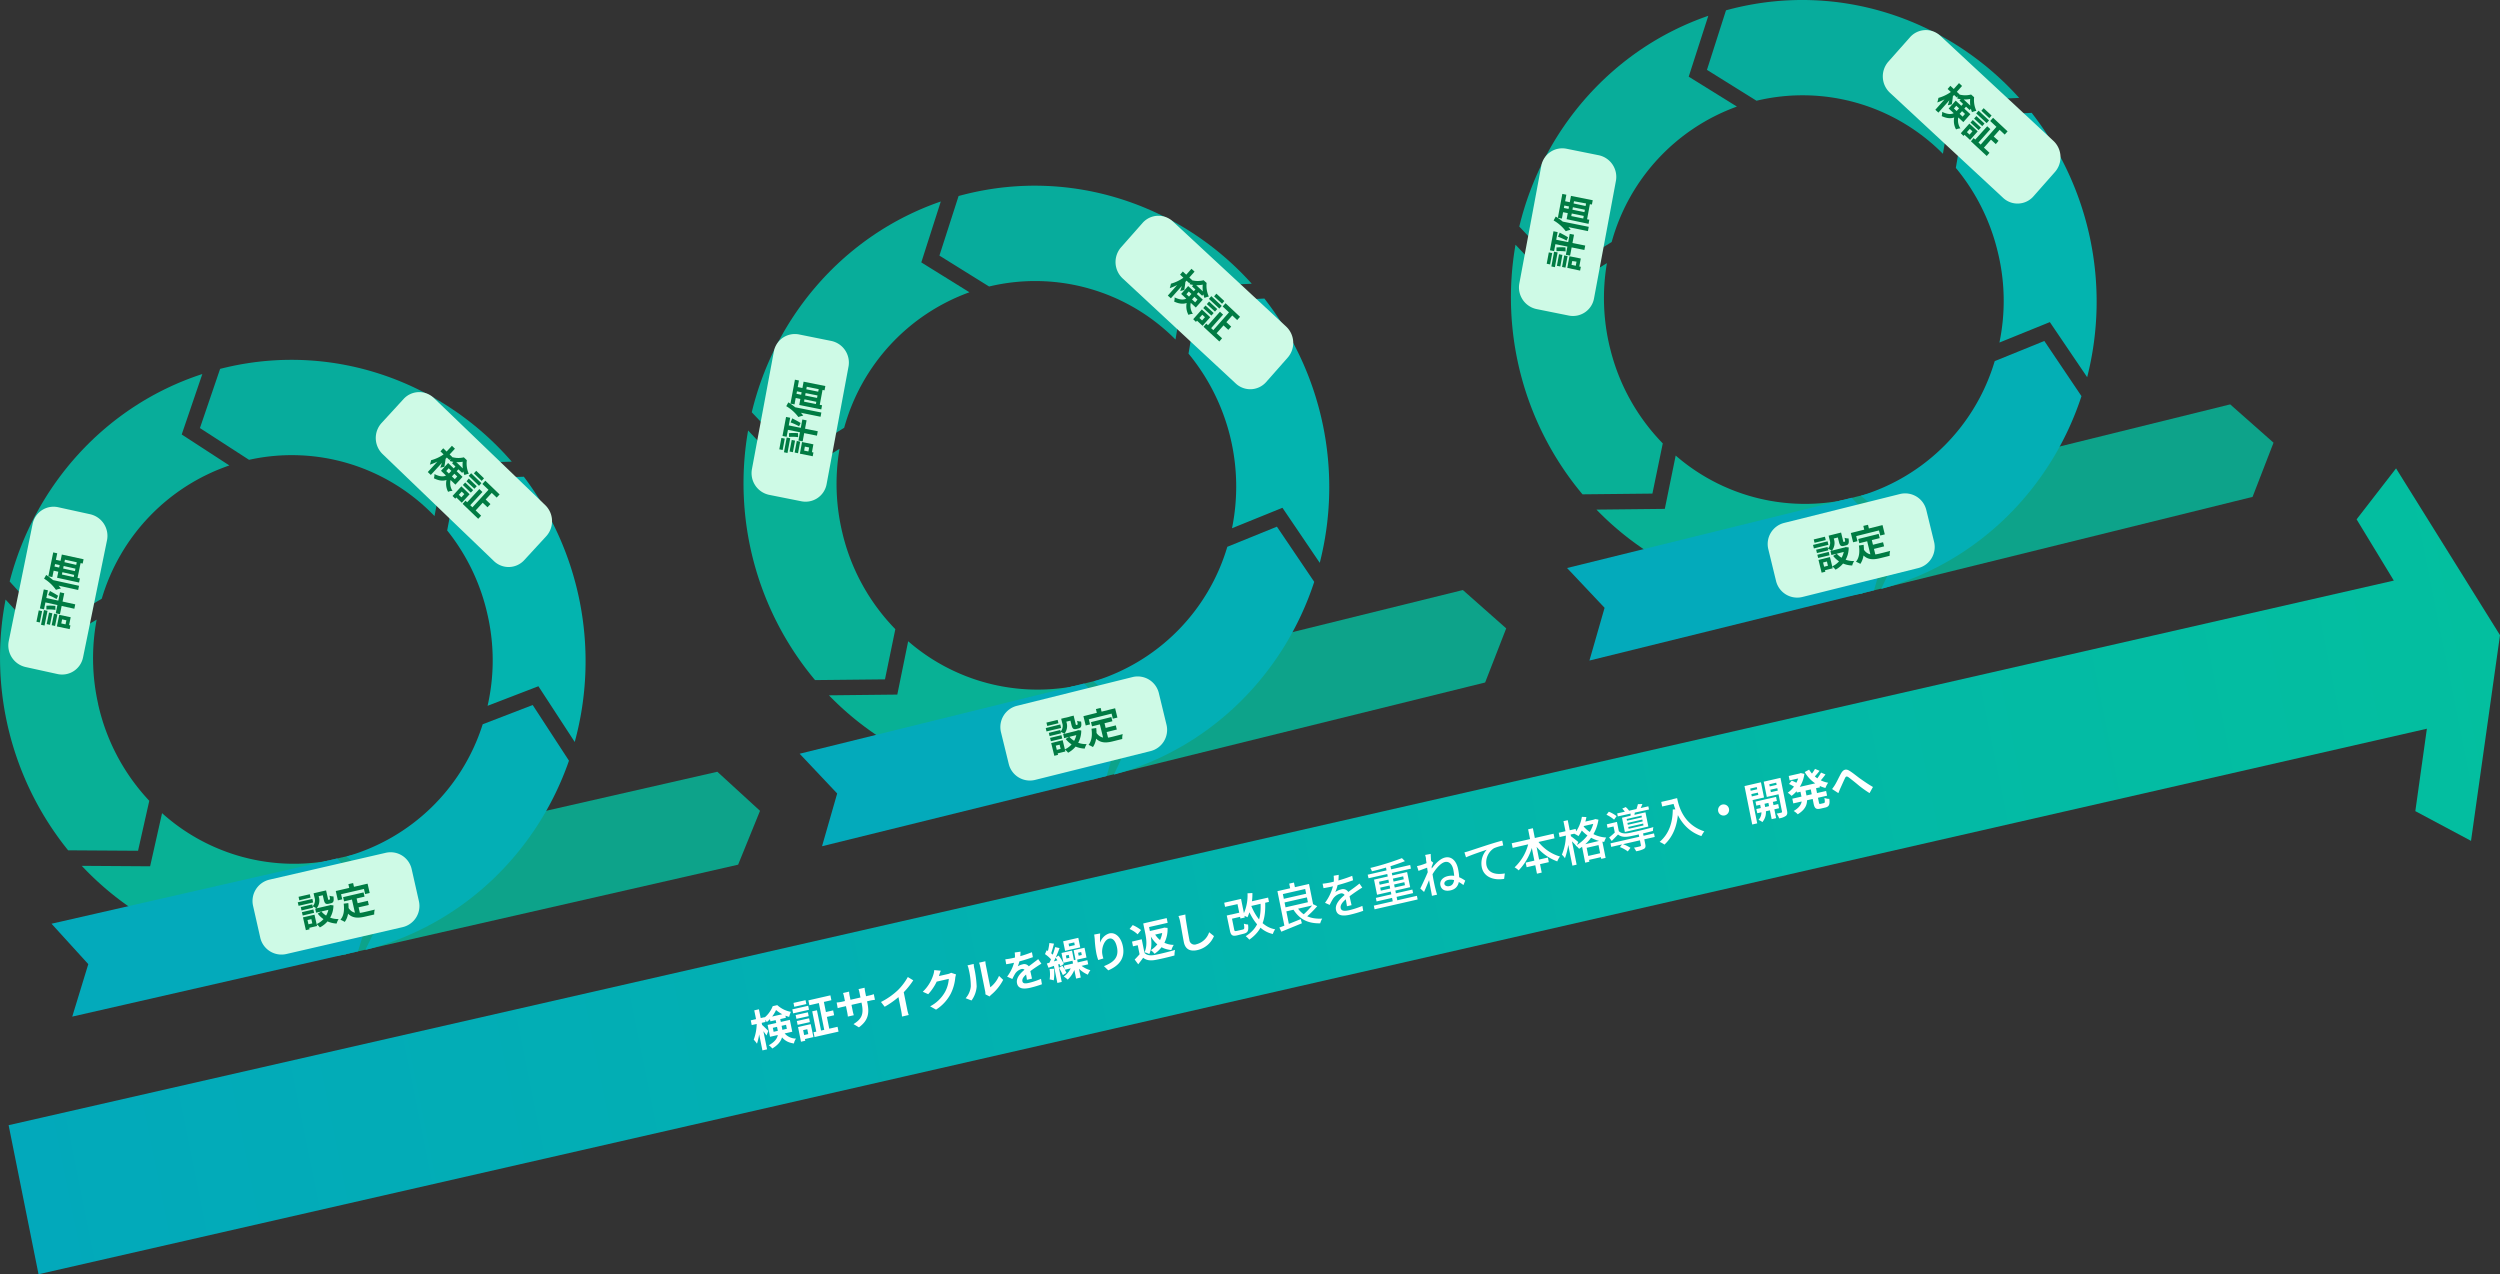 <svg xmlns="http://www.w3.org/2000/svg" xmlns:xlink="http://www.w3.org/1999/xlink" viewBox="0 0 919.43 468.63"><rect x="0" y="0" width="919.43" height="468.63" fill="#333333" stroke="none"/><defs><style>.cls-1{fill:url(#linear-gradient);}.cls-2{fill:#fff;}.cls-3,.cls-7{fill:#04bfa0;}.cls-3{opacity:0.8;}.cls-3,.cls-5,.cls-6,.cls-7,.cls-8{isolation:isolate;}.cls-4{fill:#03afb5;}.cls-5{fill:#04bba5;}.cls-5,.cls-6,.cls-7,.cls-8{opacity:0.9;}.cls-6{fill:#04bea1;}.cls-8{fill:#03b9a8;}.cls-9{fill:#03b4af;}.cls-10{fill:#03aabb;}.cls-11{fill:#cefae6;}.cls-12{fill:#007b43;}</style><linearGradient id="linear-gradient" x1="4.41" y1="45.53" x2="919.87" y2="229.76" gradientTransform="matrix(1, 0, 0, -1, 0, 465.5)" gradientUnits="userSpaceOnUse"><stop offset="0" stop-color="#02a9bb"></stop><stop offset="1" stop-color="#03bf9f"></stop></linearGradient></defs><g id="Layer_2" data-name="Layer 2"><g id="Layer_1-2" data-name="Layer 1"><path class="cls-1" d="M888.29,298.31l20.48,10.94,10.66-75.66L881.2,172.26,866.69,191l13.69,22.52L3.17,413.81l11,54.82L892.54,268Z"></path><path class="cls-2" d="M276.11,375.25l5.08-1.16.36,1.76L276.46,377Zm1.28-3.67,1.72-.39,3,14.73-1.71.39Zm.9,4.44,1.11.12a21.5,21.5,0,0,1-1,7.7,11.41,11.41,0,0,0-1.2-1.48A17.34,17.34,0,0,0,278.29,376Zm1.87.82c.43.33,2.06,1.94,2.41,2.3l-.67,1.68a36.91,36.91,0,0,0-2.31-3Zm2.86-2.77,5.69-1.3.31,1.55-5.69,1.3Zm2.39-2.62a12.47,12.47,0,0,1-3.38,4.43,8.81,8.81,0,0,0-1.19-1.38,10.3,10.3,0,0,0,3.34-4.46l1.69-.38a9.93,9.93,0,0,0,5,2.46,10.32,10.32,0,0,0-.64,1.87A11.94,11.94,0,0,1,285.41,371.45ZM284.22,378l.3,1.47,4.87-1.11-.3-1.47Zm-1.91-1.06,8.18-1.86.88,4.36-8.18,1.86Zm2.85-2.29,1.69-.38.8,4c.47,2.32.25,5-3.62,7.34a5.62,5.62,0,0,0-1.29-1.19c3.56-2,3.59-4,3.22-5.82Zm2.8,4.58a5.57,5.57,0,0,0,4.79,2.73,4.56,4.56,0,0,0-.76,1.8c-2.19-.32-3.87-1.09-5.54-3.84Zm9.34-11.32,8.1-1.85.36,1.79-8.1,1.85Zm1.9,11.72,8.83-2,.36,1.77-8.83,2Zm3.75-7.25,3.46-.79.36,1.79-3.46.79Zm-2-4.52,1.84-.43,2.4,11.93-1.84.42Zm-2.24,4.08,1.74-.39,1.67,8.26-1.75.4Zm-6.09,1.36,4.51-1,.28,1.41-4.51,1Zm-.8-4.46,4.43-1,.29,1.43-4.43,1Zm1.24,6.66,4.51-1,.28,1.41-4.51,1Zm-1.66-4.28,5.83-1.33.3,1.47-5.83,1.33Zm3,6.29,3.76-.85,1,4.76-3.76.86-.29-1.47,2.15-.49-.36-1.81-2.16.49Zm-.9.21,1.57-.36,1.09,5.4-1.58.36Zm25.5-8.89c.78,3.87.32,6.45-3.11,9l-2-1.2c2.81-1.74,3.85-3.4,3.07-7.26l-.84-4.18a8.24,8.24,0,0,0-.38-1.42l2.23-.51a12.48,12.48,0,0,0,.2,1.47Zm-6.73-4.14a10.27,10.27,0,0,0,.19,1.45l1.13,5.6a14.89,14.89,0,0,0,.41,1.63l-2.19.5c0-.31-.11-1-.25-1.67l-1.13-5.61a11.62,11.62,0,0,0-.38-1.39Zm-4.57,4a11.28,11.28,0,0,0,1.72-.23l10.23-2.34a11.93,11.93,0,0,0,1.71-.5l.42,2.08A15.62,15.62,0,0,0,320,368l-10.24,2.34c-.78.18-1.32.33-1.68.43ZM324,368.5a26.16,26.16,0,0,0,6.25-4.38,21.32,21.32,0,0,0,3.62-4.8l2,1.22a29.07,29.07,0,0,1-4.35,5.21,33.75,33.75,0,0,1-6.16,4.51Zm6.13-3.28,2.1-1,1.43,7.07a10.72,10.72,0,0,0,.55,2l-2.48.57a16.64,16.64,0,0,0-.29-2.08Zm21.48-6.85a6.94,6.94,0,0,0-.29,1.23,16.52,16.52,0,0,1-1.67,5.87,15.5,15.5,0,0,1-5.4,5.85l-2.17-1.22a13.42,13.42,0,0,0,5.5-5.33,11.74,11.74,0,0,0,1.36-4.77l-5.26,1.2.36-1.95,4.45-1a4.54,4.54,0,0,0,1.31-.49ZM346,357a16.14,16.14,0,0,0-.63,1.82,18.66,18.66,0,0,1-4,6.82l-2-.9a14.49,14.49,0,0,0,3.85-6.16,7.24,7.24,0,0,0,.37-1.81Zm16.41,8.69a4.71,4.71,0,0,0-.11-1.18c-.16-.83-1.58-7.87-1.84-9.14a8.56,8.56,0,0,0-.38-1.32l2.31-.53a10,10,0,0,0,.17,1.39c.25,1.25,1.45,7.23,1.64,8.19a10.65,10.65,0,0,0,3.21-4.2l1.53,1.47a18,18,0,0,1-4.42,5.49,4.84,4.84,0,0,0-.58.61Zm-7.27,1.43a7.64,7.64,0,0,0,1.9-4.37,26.91,26.91,0,0,0-.78-6.31,5.9,5.9,0,0,0-.45-1.4l2.29-.53c0,.07.05.8.18,1.44a38.07,38.07,0,0,1,.91,6.86,9.82,9.82,0,0,1-1.89,5.14ZM375.31,350a16.25,16.25,0,0,1-.23,2.81,13.71,13.71,0,0,1-.76,2.57,5.52,5.52,0,0,1,1.72-.71,2.09,2.09,0,0,1,2.73,1.71c.17.85.56,2.54.77,3.53l-1.87.43c-.08-.75-.32-2.1-.51-2.94a1.17,1.17,0,0,0-1.54-1A4.16,4.16,0,0,0,373.4,358a19.82,19.82,0,0,0-1.09,2.05l-1.92-.87a14.8,14.8,0,0,0,2.79-6.15,9.66,9.66,0,0,0,0-2.73Zm-5.58,2.8a21.78,21.78,0,0,0,2.78-.46,45.66,45.66,0,0,0,7-2.14l.35,1.82a63.92,63.92,0,0,1-7.15,2.11c-.64.14-1.78.37-2.66.49ZM383,354.42c-.46.25-1.24.76-1.73,1.09a42.62,42.62,0,0,0-3.54,2.59c-1.27,1.06-1.9,1.91-1.72,2.78s1,.92,2.48.58a26.33,26.33,0,0,0,4.36-1.47l.34,2a40.71,40.71,0,0,1-4.37,1.3c-2.44.55-4.38.36-4.79-1.66-.44-2.18,1.53-4,3.21-5.35,1.29-1.08,2.19-1.68,3-2.33.56-.41,1.05-.78,1.58-1.22Zm10-7.36.19,1,2.08-.47-.2-1Zm-2-.88,5.57-1.27.71,3.51-5.57,1.27Zm1,5.24.21,1.09,1.08-.25-.22-1.08Zm-1.61-.94,3.87-.88.72,3.6-3.87.89Zm6.1-.08.22,1.08,1.14-.26-.22-1.08Zm-1.63-.94,4-.91.72,3.61-4,.9Zm-.45,3.76,1.72-.39,1.34,6.68-1.71.39Zm2.61,1.34a9.1,9.1,0,0,0,4,2.25,6.69,6.69,0,0,0-.93,1.65,10.79,10.79,0,0,1-4.18-3.18Zm-5.75.57,8.63-2,.31,1.52-8.63,2Zm2.93,0,1.4.15a10.35,10.35,0,0,1-2.92,5,8.37,8.37,0,0,0-1.45-1.12A8.35,8.35,0,0,0,394.22,355.09Zm-8.28-8.32,1.71.24c-.36,1.34-.78,2.9-1.18,3.91l-1.32-.24A22.57,22.57,0,0,0,385.94,346.77Zm2.12,1.51,1.63.36a46.91,46.91,0,0,1-2.71,6.13l-1.2-.35A31.83,31.83,0,0,0,388.06,348.28Zm-3.75,2.62.65-1.47a11.62,11.62,0,0,1,2.62,2l-.71,1.71A11.69,11.69,0,0,0,384.31,350.9Zm3.86,1.26,1.16-.78a12.78,12.78,0,0,1,1.93,3.1l-1.24.86A13.53,13.53,0,0,0,388.17,352.16ZM385,354.35c1.33-.39,3.29-1,5.2-1.58l.32,1.43c-1.73.63-3.5,1.23-4.92,1.72Zm4.48,1.55,1.25-.73a17.17,17.17,0,0,1,1.46,2.62l-1.3.83A18.69,18.69,0,0,0,389.43,355.9Zm-3.39.46,1.55-.09a15.66,15.66,0,0,1-.1,4.28,9.81,9.81,0,0,0-1.51-.35A12.47,12.47,0,0,0,386,356.36Zm1.37-1.87,1.61-.36,1.41,7-1.61.37Zm17.15-11.2a24.32,24.32,0,0,0,0,3.41,5.15,5.15,0,0,1,3.35-3.42c2.17-.5,4.29,1.27,5,4.72.9,4.44-1.38,7.15-5.36,8.87L406,355.32c3.37-1.33,5.57-3.05,4.81-6.84-.49-2.42-1.57-3.58-2.87-3.29-1.84.42-2.9,3.59-2.55,5.66a10,10,0,0,0,.4,1.64l-1.89.58a17.68,17.68,0,0,1-.71-2.57,38.42,38.42,0,0,1-.58-5.14c-.06-.59-.13-1.23-.2-1.66Zm15.29,2.15,1.17,5.78-1.83.41-.81-4-1.75.4-.35-1.74Zm1,5c.85.91,2.14,1.07,3.81.76,1.84-.34,5.37-1.2,7.44-1.85a10.09,10.09,0,0,0-.21,2.05c-1.86.52-5,1.27-6.9,1.62s-3.36.21-4.62-.78c-.55.77-1.12,1.52-1.81,2.4l-1.31-1.75a27.42,27.42,0,0,0,1.9-2.06Zm-5.48-8.77,1.16-1.45a13.32,13.32,0,0,1,3.06,1.83l-1.25,1.57A11.16,11.16,0,0,0,415.37,341.63Zm5.92-2.26,7.74-1.76.35,1.74-7.74,1.76Zm.88,3.15,5.72-1.31.34,1.68-5.72,1.31Zm-1.77-2.94,1.8-.41.74,3.67c.45,2.27.86,5.58-.32,8a7,7,0,0,0-1.76-.66c1.09-2.22.68-5,.28-7Zm7,1.74.35-.08.33-.13,1.26.11a10.7,10.7,0,0,1-4.79,9.51,6.5,6.5,0,0,0-1.38-1.34,8.82,8.82,0,0,0,4.29-7.78Zm-2.86,1.91a8.08,8.08,0,0,0,7.08,4.23,7.81,7.81,0,0,0-.87,1.9c-3.57-.32-6-2.21-7.78-5.36Zm11.36-6.94c0,.68.13,1.51.22,2.15.27,1.71.86,5.23,1.25,7.18a1.88,1.88,0,0,0,2.58,1.61,6.65,6.65,0,0,0,4.69-4.42l1.77,1.42a8.6,8.6,0,0,1-6.06,5.14c-2.56.58-4.43-.17-5-2.85-.42-2.11-1.11-6.25-1.38-7.6a10.79,10.79,0,0,0-.61-2.07Zm16.13.19,4.3-1,.3,1.52-4.3,1ZM450.23,332l6.19-1.41,1.38,6.84-1.61.37-1.07-5.29-4.58,1Zm.94,4.7,1.62-.37,1.11,5.54c.12.58.26.64,1,.48l2.17-.49c.6-.14.65-.45.38-2.16A4.91,4.91,0,0,0,459,340c.27,2.33-.08,3-1.54,3.38L455,344c-1.72.4-2.31,0-2.66-1.72Zm7.95-4.94,7.25-1.65.32,1.58-7.25,1.66Zm-.32-3.23,1.8-.1a20.86,20.86,0,0,1-1.81,8.91,13.53,13.53,0,0,0-1.67-.73A16.35,16.35,0,0,0,458.8,328.52Zm4.75,2.9,1.72-.19c.37,6.77-1.08,11-5.81,14.34a7.63,7.63,0,0,0-1.32-1.27C462.68,341.42,464,337.56,463.55,331.42Zm-3.46,1.51c1.89,4.65,4.66,8.09,8.88,8.83a6.36,6.36,0,0,0-.86,1.73c-4.5-1-7.32-4.7-9.49-9.94Zm11.3-2.21,9.66-2.2.27,1.34-9.66,2.2Zm2.75-5.76,1.74-.4.5,2.46-1.74.39Zm-3.63,16.15c2-.72,5-1.94,7.86-3.1l.42,1.54c-2.68,1.11-5.53,2.26-7.55,3.09Zm6.43-7.65c1.86,3.12,4.89,4.62,9.34,4.36a6.8,6.8,0,0,0-.74,1.74c-4.76.11-7.84-1.68-10.07-5.38Zm6-.93,1.5.73a34.59,34.59,0,0,1-4.18,4.13l-1.3-.7A28.43,28.43,0,0,0,482.94,332.53Zm-12.26-5,10.74-2.45,1.57,7.82-10.74,2.45-.29-1.48,9.05-2.07-1-4.87L471,329Zm-.88.2,1.71-.39,2.63,13.1-1.67.53Zm22.53-6a19.46,19.46,0,0,1-.24,3.08,16.63,16.63,0,0,1-1,3.28,5.67,5.67,0,0,1,2.14-1,2.26,2.26,0,0,1,2.95,1.8c.18.92.64,2.9.88,4l-1.69.39c-.11-.9-.43-2.6-.63-3.51a1.38,1.38,0,0,0-1.85-1.15,4.81,4.81,0,0,0-2.64,1.91,22.64,22.64,0,0,0-1.23,2.26l-1.72-.77a17.5,17.5,0,0,0,3.12-6.95,10.79,10.79,0,0,0,.06-3ZM486.42,325a25.74,25.74,0,0,0,3.06-.49,52.55,52.55,0,0,0,7.83-2.4l.31,1.63a63.55,63.55,0,0,1-7.93,2.34c-.74.17-2,.41-2.94.56ZM501,326.44c-.46.25-1.17.73-1.66,1.05-1.09.74-2.6,1.77-4.11,3s-2.38,2.37-2.16,3.48,1.41,1.18,3.19.77a31,31,0,0,0,4.78-1.57l.31,1.81a45.47,45.47,0,0,1-4.82,1.41c-2.61.6-4.75.46-5.19-1.74s1.58-4.19,3.47-5.74c1.45-1.24,2.64-2,3.66-2.79.54-.41,1-.75,1.5-1.18Zm4.26,6.63,15.84-3.61.27,1.34-15.84,3.62ZM503,321.69l15.63-3.57.27,1.34L503.31,323Zm3,8.53,13.43-3.07.26,1.31-13.43,3.06Zm3.6-11.77,1.67-.38,2.75,13.7-1.67.38Zm6-2.84,1.09,1.1a91.82,91.82,0,0,1-12.14,3.73,4.82,4.82,0,0,0-.59-1.23A96.34,96.34,0,0,0,515.56,315.61Zm-8,10.83.23,1.11,8.88-2-.23-1.11Zm-.43-2.16.22,1.1,8.88-2-.22-1.09Zm-1.84-.78,12.17-2.78,1.12,5.56-12.18,2.78Zm32.88,2c-1.93-1.47-3.81-2.3-5.65-1.88-.82.19-1.49.78-1.35,1.47s1,1,1.86.79c2-.46,2-3,1.43-6-.41-2.06-1.63-3.19-3.07-2.86-1.83.42-3.89,3.12-5,5.26l-.4-2.1c1.16-1.72,3.21-4.29,5.42-4.8,2.4-.55,4.2,1.26,4.81,4.29.83,4.11.46,7-2.73,7.77-1.81.41-3.42,0-3.8-1.9-.3-1.5.78-2.88,2.71-3.32,2.14-.49,4.14.07,6.43,1.65Zm-12.92-6.55c-.65.24-2.41.88-3.6,1.34l-.56-1.76c.44-.08.81-.18,1.31-.32a25.08,25.08,0,0,0,3.91-1.55l.75.6c-.21.51-.56,1.44-.76,2l-.19,3c-.55,1.38-1.67,4.11-2.42,5.78l-1.39-1.27c.83-1.63,2.46-5.2,3-6.63l-.09-.71Zm-.83-3.1a9.09,9.09,0,0,0-.34-1.42l2.05-.39a67.39,67.39,0,0,0,1,9.44c.31,1.53.56,2.78,1,4.37.08.31.24.83.35,1.18l-1.91.43c0-.31-.13-.87-.18-1.16-.33-1.71-.52-2.74-.89-4.8C525.19,321.89,524.53,316.5,524.39,315.81Zm14.12-2.37c.68-.18,1.29-.35,1.63-.47,1.26-.41,4.32-1.43,7.49-2.45,1.83-.58,3.58-1.09,4.77-1.4l.37,1.78a17.11,17.11,0,0,0-3.37,1,6.17,6.17,0,0,0-2.81,6.2c.65,3.21,3.85,3.6,6.77,3.08l-.25,2c-3.48.61-7.45-.43-8.23-4.31a7.43,7.43,0,0,1,1.83-6.41c-1.75.6-5.74,1.93-7.62,2.81Zm17.39-3.35,15.39-3.51.34,1.69-15.39,3.52Zm5.14,7.12,8.16-1.87.34,1.7-8.16,1.86ZM562,305l1.75-.4L567,320.92l-1.75.4Zm.33,4.28,1.6.15a20.3,20.3,0,0,1-5.41,10.67,8.54,8.54,0,0,0-1.49-1.12A17.66,17.66,0,0,0,562.3,309.24Zm2.8-.58a15.55,15.55,0,0,0,8.59,6.3,7.66,7.66,0,0,0-1,1.8,18.2,18.2,0,0,1-9-7.25Zm16.67-6.26,4.81-1.1.29,1.44-4.81,1.1Zm-.08,8.34L589.2,309l1.3,6.5-1.61.37-1-5.07-4.35,1,1,5.11-1.55.36ZM583.2,315l6.14-1.4.3,1.44-6.15,1.41Zm-1.43-14.59,1.67.08a17.68,17.68,0,0,1-2.92,7,8.42,8.42,0,0,0-1.51-.84A13.53,13.53,0,0,0,581.77,300.4Zm4.37,1,.3-.07.27-.12,1.15.24a15,15,0,0,1-7.12,10.7,5.77,5.77,0,0,0-1.22-1.14c3.36-1.93,6.2-5.42,6.68-9.33ZM582,303.46a11.85,11.85,0,0,0,8.72,4.56,6.72,6.72,0,0,0-.74,1.61,13.27,13.27,0,0,1-9.06-5.19Zm-8.74,2.81,6.22-1.42.31,1.57-6.21,1.42ZM575,302l1.57-.36L579.84,318l-1.56.36Zm.91,4.78,1.07.1a24,24,0,0,1-1.44,8.75,6.88,6.88,0,0,0-1.12-1.3A19.42,19.42,0,0,0,575.89,306.75Zm1.76.72c.5.31,2.36,1.8,2.79,2.17l-.7,1.49a29.91,29.91,0,0,0-2.74-2.77Zm14.63,2.66,16-3.66.26,1.31-16,3.65Zm2.44-11,11.48-2.62.23,1.16L595,300.25Zm7.91,7.53,1.59-.36.86,4.23c.15.8.08,1.26-.49,1.63a10.19,10.19,0,0,1-2.88.88,6.74,6.74,0,0,0-.8-1.32c1-.17,2-.41,2.25-.49s.35-.16.31-.37Zm-6.93,4.89.93-1.19a12.82,12.82,0,0,1,3,1.42l-1,1.32A11.74,11.74,0,0,0,595.7,311.51Zm-4.94-11.89.9-1.16a11.19,11.19,0,0,1,2.86,1.63l-.93,1.29A12,12,0,0,0,590.76,299.62Zm5.81-2.28,1.3-.6a6,6,0,0,1,1.32,1.49l-1.35.66A8.1,8.1,0,0,0,596.57,297.34Zm1.94,5.24.14.69,5.47-1.25-.14-.69Zm.3,1.48.14.69,5.47-1.25-.14-.69Zm-.59-2.93.13.65,5.47-1.25-.13-.65Zm-1.71-.46,8.63-2,1.06,5.24-8.64,2Zm-1.86,1.53.8,4-1.51.34-.54-2.66-2.21.5-.26-1.29Zm5-3.78,1.68-.23c-.13.73-.23,1.38-.34,1.86l-1.35.13A13,13,0,0,0,599.65,298.42Zm2.74-2.74,1.62-.06a16.51,16.51,0,0,1-.89,2l-1.35,0A17.14,17.14,0,0,0,602.39,295.68Zm-7.06,9.91c.83.85,2.13,1,3.71.71,2.08-.41,6.65-1.49,9-2.18a7,7,0,0,0-.16,1.4c-2.16.61-6.42,1.6-8.54,2-1.84.34-3.19.21-4.3-.68-.73.77-1.49,1.54-2.31,2.37L591.8,308a30.62,30.62,0,0,0,2.41-2.15Zm15.61-10.74,5-1.14.34,1.7-5,1.13Zm4.14-1,1.7-.39c.66,3.25,2.42,9.75,10,12.22a9.9,9.9,0,0,0-1.07,1.74C618,304.87,615.77,297.34,615.08,293.9Zm.12,3.78,2-.08c-.17,5.59-1.73,9.88-5.07,13a11.2,11.2,0,0,0-1.78-1C613.7,306.77,615.16,302.76,615.2,297.68Zm18.27-1.81a2,2,0,0,1,2.38,1.54,2.09,2.09,0,0,1-1.57,2.46,2,2,0,0,1-2.4-1.55A2.11,2.11,0,0,1,633.47,295.87Zm12.14-1.08,7.56-1.73.3,1.49-7.56,1.73Zm.3,2.74,8.05-1.84.31,1.54-8,1.84Zm4.24-3.28,1.63-.38,1.41,7-1.64.37Zm-3,.76,1.59-.37.6,3a5.57,5.57,0,0,1-1.21,4.68,5.31,5.31,0,0,0-1.42-.81,4,4,0,0,0,1-3.52Zm-4.22-4,3.93-.9.24,1.23-3.93.89Zm7.24-1.65,3.94-.9.25,1.22-4,.9Zm2.78-2.88,1.84-.42,2.4,12c.19.94.13,1.51-.37,1.95a5.74,5.74,0,0,1-2.52.94,6.62,6.62,0,0,0-.92-1.74c.69-.13,1.47-.31,1.7-.36s.31-.17.27-.4Zm-10.28,2.34,4.94-1.13,1.13,5.59-5,1.13-.27-1.35,3.18-.73-.58-2.88-3.18.72Zm11.23-2.56.27,1.35-3.5.8.59,2.91,3.5-.8.27,1.35-5.27,1.21-1.13-5.62Zm-12.34,2.82,1.84-.42,2.84,14.13-1.84.42Zm18.9.62,8.49-1.94.36,1.77-8.49,1.94Zm-2.63-4.34,4.41-1,.33,1.63-4.41,1Zm1.32,8.36,12.43-2.84.35,1.73-12.43,2.84Zm2.44-9.22.33-.07.31-.14,1.36.3a12.09,12.09,0,0,1-4.71,8.09,7.94,7.94,0,0,0-1.42-1.15,10.37,10.37,0,0,0,4.19-6.7Zm.38,5.79,1.86-.43.54,2.72c.45,2.23.36,4.69-3.23,6.87a6.81,6.81,0,0,0-1.5-1.21c3.11-1.81,3.19-3.65,2.87-5.27Zm3.35-7.25a10.3,10.3,0,0,0,7,4.81,8.55,8.55,0,0,0-1,1.93,12.36,12.36,0,0,1-7.61-5.87Zm-7.4,5.29,1-1.26a15.81,15.81,0,0,1,2.1,1l-1,1.37A15.34,15.34,0,0,0,657.89,288.3Zm9.63-5.55,1.61.67A24.17,24.17,0,0,1,667,286l-1.3-.61A17.06,17.06,0,0,0,667.52,282.75Zm2.22,1.36,1.57.66a27.29,27.29,0,0,1-2.24,2.73l-1.3-.61A18.43,18.43,0,0,0,669.74,284.11Zm-4,5.36,1.94-.44,1.21,6c.12.58.2.65.64.55l1.18-.27c.42-.1.44-.41.21-1.9a4.9,4.9,0,0,0,1.81.34c.25,2.12-.12,2.88-1.49,3.19l-1.72.4c-1.7.38-2.22-.09-2.58-1.86Zm8,.66a14.43,14.43,0,0,0,1.06-1.52c.58-.92,1.45-2.81,2.2-4.16.84-1.51,1.82-1.85,3.18-1s2.84,2.12,4,2.93,2.84,2,4.59,3l-1.25,2.25c-1.32-.81-3-2-4.18-3s-2.67-2.16-3.56-2.83c-.68-.46-1-.32-1.3.35-.46.94-1.24,2.74-1.73,3.79-.26.59-.5,1.23-.7,1.7Z"></path><path class="cls-3" d="M828.43,182.74l-144.1,35.57-8.22-34L820.2,148.72l15.94,14.09Z"></path><path class="cls-4" d="M751.85,125.4l-18.25,7.41a73.64,73.64,0,0,1-49.23,49.52l17,14-9.54,20.28c35.86-9.81,62.65-37.22,73.68-70.92L751.85,125.4Z"></path><path class="cls-5" d="M621.07,28.17l7.2-22.36c-35.46,12.23-61,42.1-69.52,77.52l15.92,16.84L592.73,89A73.8,73.8,0,0,1,638.79,39.2l-17.72-11Z"></path><path class="cls-6" d="M592.06,127.77a76.7,76.7,0,0,1-1.08-31l-17.2,10.62L557.36,90A112.73,112.73,0,0,0,582,181.8l25.71-.27,3.81-18.46a75.78,75.78,0,0,1-19.45-35.29Z"></path><path class="cls-7" d="M677.57,184a72.52,72.52,0,0,1-61.3-16.46l-4,19.61-25.14.27c24.82,25.61,61.24,38.24,97.84,30.81l9.58-20.35L677.56,184Z"></path><path class="cls-8" d="M637.49,3.09c-.91.22-1.82.46-2.72.71l-7,21.89L646,37.05a72.64,72.64,0,0,1,68.55,19.51l3.32-19.38L742.59,36C716.8,7.3,677-6.66,637.49,3.09Z"></path><path class="cls-9" d="M747.19,41.51l-24.62,1.13L719.3,61.75a76.07,76.07,0,0,1,15.4,30.82,75.19,75.19,0,0,1,.63,33.41l18.55-7.52,13.72,20.26A112.73,112.73,0,0,0,747.19,41.5Z"></path><path class="cls-10" d="M694.78,197.7l-5.57,19.4L584.55,242.93l5.57-19.4-13.8-14.63L681,183.07Z"></path><path class="cls-11" d="M558.77,104.24,566.84,61a7.86,7.86,0,0,1,9.31-6.29l11.76,2.37a8.13,8.13,0,0,1,6.38,9.44l-8.06,43.25a7.86,7.86,0,0,1-9.31,6.28l-11.77-2.37A8.14,8.14,0,0,1,558.77,104.24Z"></path><path class="cls-12" d="M573,87.07l.61-1.51c1.09.58,2.31,1.21,3.07,1.72l-.55,1.2A20.34,20.34,0,0,0,573,87.07Zm-.58,5.32,0-1.38a18.21,18.21,0,0,1,3.31,0l.05,1.47A16.29,16.29,0,0,0,572.41,92.39Zm-2.4-.34,1.31-7,1.53.31-1.31,7Zm5.86,1.67L577.31,86l1.57.32L577.44,94ZM571,89.59l.3-1.63L583,90.31l-.31,1.62Zm1.58,8.17.79-4.26,1.24.25L573.85,98ZM568.83,97l.78-4.18,1.25.25-.78,4.18Zm5.65,1.18.79-4.25,1.25.25-.79,4.25ZM570.55,98l1-5.42,1.3.26-1,5.42Zm6-.28.65-3.48,4.17.84-.65,3.48-1.3-.26.38-2.07L578.22,96,577.83,98Zm-.15.8.26-1.39,4.72,1-.26,1.39Zm-3.46-18.42,1.64-8.79,1.48.3-1.64,8.79Zm3.22.51,1.6-8.57,8,1.6-.3,1.59L578.87,74l-1,5.47,6.63,1.34-.28,1.51Zm-2.59-2.83.29-1.55,4.06.82-.29,1.54Zm.44-2.46.3-1.57,4.06.82-.29,1.57Zm8.13,5.78,1.39-7.47,1.41.28-1.39,7.47Zm-4.49-2.66.26-1.39,5.9,1.19-.26,1.39Zm.43-2.3.26-1.39L584.21,76,584,77.37Zm-6.68,4.9.75-1.39a20.12,20.12,0,0,1,5.5,4.87,10.3,10.3,0,0,0-1.8.52A14.72,14.72,0,0,0,571.38,81.08ZM575,83.15l-1.25-1.85h0l10.55,2.12L584,85Z"></path><path class="cls-11" d="M713.59,13.16,755.18,51.8a8.23,8.23,0,0,1,.59,11.43l-7.94,9a7.77,7.77,0,0,1-11.17.51l-41.6-38.63a8.22,8.22,0,0,1-.58-11.43l7.94-8.95A7.78,7.78,0,0,1,713.59,13.16Z"></path><path class="cls-12" d="M717.28,31.56l3.35,3.11-1,1.17-3.35-3.11Zm3.18-1,1.13,1.05-8.7,9.81-1.13-1.05Zm-2.62,3,.47.88a17.88,17.88,0,0,1-5.84,3.24A9.43,9.43,0,0,0,712.9,36,14.53,14.53,0,0,0,717.84,33.55Zm.37,1.79c0,.48-.31,2.51-.38,3l-1.5.38c.31-.82.77-2.53.94-3.26Zm3.35.65,3.75,3.49-.91,1L720.64,37Zm3,.39a10.06,10.06,0,0,1-4.76-.17,8.11,8.11,0,0,0,.36-1.59,8.31,8.31,0,0,0,4.75.13l1.12,1a9.4,9.4,0,0,0,.82,5,8.12,8.12,0,0,0-1.61.5A10.94,10.94,0,0,1,724.57,36.38Zm-5.1,2.51-.87,1,3.21,3,.87-1ZM719.25,37l5.39,5-2.58,2.91-5.39-5Zm3,.89,1.11,1L721,41.54c-1.37,1.54-3.37,2.8-6.9,1.16a5.09,5.09,0,0,0,.18-1.56c3.19,1.54,4.54.57,5.64-.66Zm-1.76,4.42a5.21,5.21,0,0,0,.51,4.92,3.61,3.61,0,0,0-1.62.38,6.49,6.49,0,0,1-.13-6Zm12.51,1,5.34,5-1.06,1.19-5.34-5Zm-7.15,7.47,5.82,5.41-1,1.18-5.82-5.41Zm6.89-1L735,51.78,734,53l-2.29-2.12Zm2.11-3.83L736.07,47l-7,7.94-1.21-1.12Zm-4,.48,1.15,1.07-4.88,5.5L726,51.81Zm-4-3.75,3,2.76-.83.94-3-2.76Zm2.68-2.9,2.92,2.72-.84.95-2.92-2.72Zm-4,4.36,3,2.77-.84.94-3-2.77Zm2.13-3.43,3.85,3.57-.87,1-3.85-3.57ZM724.87,46l2.48,2.31-2.81,3.17-2.48-2.3.87-1,1.42,1.32,1.06-1.21L724,47Zm-.59-.55,1,1L722.13,50l-1-1Z"></path><path class="cls-11" d="M656.18,192.31l42.6-10.63a8,8,0,0,1,9.65,5.85l2.86,11.69a8,8,0,0,1-5.84,9.71l-42.61,10.63a8,8,0,0,1-9.65-5.85L650.34,202A8,8,0,0,1,656.18,192.31Z"></path><path class="cls-12" d="M672.52,197l1.54-.38.41,1.66a4.57,4.57,0,0,1-.77,4.27,6.5,6.5,0,0,0-1.46-.75,3.13,3.13,0,0,0,.67-3.17Zm3.05-.76,1.53-.38.74,3.05c.1.38.12.42.27.38l.35-.08c.16,0,.18-.23-.09-1.43a4.09,4.09,0,0,0,1.47.24c.28,1.74,0,2.31-.88,2.54l-.8.2c-1.08.27-1.51-.07-1.84-1.44Zm-.07,7.39a8.06,8.06,0,0,0,6.4,2.69,6.24,6.24,0,0,0-.72,1.66,9.23,9.23,0,0,1-7-3.53Zm2.68-2.23.3-.07.27-.13,1.15.12a9.11,9.11,0,0,1-4.84,8.19,6.36,6.36,0,0,0-1.22-1.21,7.55,7.55,0,0,0,4.4-6.65Zm-5,1.24,5.62-1.4.36,1.48-5.62,1.4Zm-.06-5.79,3.25-.81.35,1.43-3.25.81Zm-5.2,5.32,4.19-1,.3,1.23-4.19,1Zm-.88-3.78,4.12-1,.3,1.24-4.12,1Zm1.33,5.63,4.19-1.05.3,1.24-4.19,1Zm-1.59-3.61,5.35-1.33.31,1.29-5.34,1.33Zm2.8,5.32,3.43-.86,1,4.14-3.43.86-.31-1.3,2-.5-.38-1.56-2,.51Zm-.79.19,1.37-.34,1.15,4.69-1.37.34Zm14.63-7.7,7.5-1.87.38,1.56-7.5,1.87Zm4.54,2.34,4.58-1.14.38,1.52-4.58,1.15Zm-1.43-2.16,1.71-.42,1.61,6.58-1.76.22Zm-2.89,2.23,1.75-.25c.32,2.85,0,5.23-1.21,7a10,10,0,0,0-1.61-.78C683.78,205.12,684,203.06,683.66,200.66Zm1.73,1.37c1.48,2.3,3.47,2.2,5.88,1.6.72-.18,3-.74,3.89-1a5.66,5.66,0,0,0-.17,1.81l-3.41.85c-3.13.78-5.41.67-7.41-2.47Zm-.09-8.59L687,193l.6,2.49-1.73.43Zm-4.6,2.61,11.66-2.91.84,3.42-1.68.42-.46-1.87-8.38,2.09.46,1.87-1.6.4Z"></path><path class="cls-3" d="M546.19,251,402.1,286.6l-8.23-34L538,217l15.94,14.1Z"></path><path class="cls-4" d="M469.62,193.69l-18.25,7.41a73.58,73.58,0,0,1-49.23,49.52l17.05,14-9.54,20.28c35.86-9.81,62.65-37.22,73.69-70.91L469.62,193.7Z"></path><path class="cls-5" d="M338.84,96.46,346,74.1c-35.45,12.23-61,42.1-69.52,77.52l15.93,16.84,18.06-11.14a73.8,73.8,0,0,1,46.06-49.83l-17.72-11Z"></path><path class="cls-6" d="M309.83,196.07a76.75,76.75,0,0,1-1.08-31l-17.2,10.62-16.42-17.37a112.73,112.73,0,0,0,24.63,91.8l25.71-.27,3.81-18.46a75.78,75.78,0,0,1-19.45-35.29Z"></path><path class="cls-7" d="M395.34,252.3A72.55,72.55,0,0,1,334,235.83L330,255.45l-25.14.27c24.82,25.6,61.24,38.24,97.84,30.8l9.58-20.35L395.33,252.3Z"></path><path class="cls-8" d="M355.26,71.38c-.91.23-1.83.46-2.72.71L345.49,94l18.27,11.37a72.63,72.63,0,0,1,68.55,19.5l3.32-19.38,24.73-1.14C434.57,75.6,394.76,61.63,355.26,71.38Z"></path><path class="cls-9" d="M465,109.8l-24.63,1.14-3.27,19.11a76.9,76.9,0,0,1,16,64.22l18.55-7.52L485.37,207A112.69,112.69,0,0,0,465,109.8Z"></path><path class="cls-10" d="M412.55,266,407,285.39,302.32,311.22l5.57-19.4-13.8-14.62,104.66-25.83Z"></path><path class="cls-11" d="M276.54,172.54l8.06-43.25a7.86,7.86,0,0,1,9.31-6.28l11.77,2.37a8.14,8.14,0,0,1,6.38,9.44L304,178.06a7.86,7.86,0,0,1-9.31,6.29L282.92,182A8.14,8.14,0,0,1,276.54,172.54Z"></path><path class="cls-12" d="M290.76,155.36l.61-1.5c1.09.57,2.31,1.2,3.07,1.71l-.55,1.21A20.81,20.81,0,0,0,290.76,155.36Zm-.58,5.33,0-1.38a18.15,18.15,0,0,1,3.3,0l.05,1.47A15.52,15.52,0,0,0,290.18,160.69Zm-2.4-.35,1.31-7,1.52.3-1.31,7Zm5.86,1.67,1.44-7.73,1.56.31-1.44,7.73Zm-4.85-4.13.31-1.62,11.65,2.34-.3,1.63Zm1.59,8.17.79-4.25,1.23.25-.79,4.25Zm-3.78-.8.78-4.19,1.24.25-.78,4.19Zm5.64,1.18.8-4.26,1.25.26-.8,4.25Zm-3.92-.1,1-5.42,1.3.27-1,5.42Zm6-.28.65-3.48,4.17.84-.64,3.48-1.31-.26.39-2.06-1.57-.32-.38,2.07Zm-.15.8.26-1.39,4.73.95-.26,1.39Zm-3.46-18.41,1.64-8.8,1.48.3-1.63,8.8Zm3.23.5,1.6-8.57,8,1.61-.29,1.58-6.55-1.32-1,5.48,6.63,1.33-.28,1.52Zm-2.59-2.83.28-1.54,4.07.82-.29,1.54Zm.44-2.45.29-1.57,4.07.82-.3,1.57Zm8.12,5.77,1.4-7.47,1.41.29-1.39,7.47Zm-4.49-2.66.26-1.39,5.91,1.19L301.3,148Zm.43-2.29.26-1.39,5.89,1.18-.26,1.39Zm-6.68,4.89.76-1.39a20.45,20.45,0,0,1,5.5,4.88,9.59,9.59,0,0,0-1.81.52A14.75,14.75,0,0,0,289.14,149.37Zm3.59,2.08-1.25-1.85h0l10.56,2.12-.29,1.55Z"></path><path class="cls-11" d="M431.36,81.46,473,120.09a8.22,8.22,0,0,1,.58,11.43l-7.94,9a7.79,7.79,0,0,1-11.17.51l-41.59-38.64a8.23,8.23,0,0,1-.59-11.43l7.94-9A7.78,7.78,0,0,1,431.36,81.46Z"></path><path class="cls-12" d="M435,99.85,438.4,103l-1,1.17L434,101Zm3.19-1,1.13,1.05-8.7,9.81-1.13-1Zm-2.62,3,.47.88a17.7,17.7,0,0,1-5.84,3.24,11.64,11.64,0,0,0,.43-1.64A14.35,14.35,0,0,0,435.61,101.84Zm.37,1.8c0,.48-.31,2.51-.39,3l-1.5.38a29.17,29.17,0,0,0,.94-3.26Zm3.35.64,3.75,3.49-.92,1-3.75-3.49Zm3,.4a10.33,10.33,0,0,1-4.76-.17,6.89,6.89,0,0,0,.36-1.59,8.43,8.43,0,0,0,4.76.13l1.11,1a9.4,9.4,0,0,0,.82,5,9.13,9.13,0,0,0-1.61.51A11.28,11.28,0,0,1,442.33,104.68Zm-5.09,2.51-.87,1,3.21,3,.87-1Zm-.23-2,5.39,5-2.57,2.9-5.39-5Zm3,.9,1.11,1-2.36,2.66c-1.37,1.55-3.37,2.8-6.9,1.16a5,5,0,0,0,.17-1.55c3.2,1.54,4.55.56,5.64-.67Zm-1.77,4.42a5.21,5.21,0,0,0,.52,4.92,3.67,3.67,0,0,0-1.63.37,6.52,6.52,0,0,1-.12-6Zm12.52,1,5.33,5-1.05,1.19-5.34-5ZM443.62,119l5.82,5.41-1,1.18-5.82-5.41Zm6.9-1,2.28,2.12-1.06,1.19-2.28-2.12Zm2.1-3.84,1.22,1.13-7,7.94-1.22-1.13Zm-3.95.48,1.15,1.07-4.88,5.51-1.15-1.07Zm-4-3.74,3,2.76-.83.94-3-2.76Zm2.68-2.9,2.92,2.71-.84,1-2.92-2.71Zm-4,4.36,3,2.76-.83.94-3-2.76Zm2.13-3.44,3.84,3.58-.87,1-3.84-3.57Zm-2.87,5.44,2.48,2.3-2.82,3.17-2.48-2.3.87-1,1.42,1.32,1.07-1.2-1.42-1.32Zm-.6-.56,1,1-3.18,3.59-1-1Z"></path><path class="cls-11" d="M373.93,259.6,416.54,249a8,8,0,0,1,9.64,5.86L429,266.51a8.05,8.05,0,0,1-5.84,9.72l-42.61,10.63A8,8,0,0,1,371,281l-2.86-11.68A8.05,8.05,0,0,1,373.93,259.6Z"></path><path class="cls-12" d="M390.27,264.33l1.54-.39.41,1.66a4.56,4.56,0,0,1-.77,4.27,6.47,6.47,0,0,0-1.46-.74,3.15,3.15,0,0,0,.67-3.18Zm3.05-.76,1.53-.39.74,3.06c.1.38.12.42.27.38l.35-.09c.17,0,.18-.23-.09-1.42a4.36,4.36,0,0,0,1.47.24c.28,1.74,0,2.31-.87,2.53l-.8.2c-1.09.27-1.52-.07-1.85-1.43Zm-.07,7.39a8.08,8.08,0,0,0,6.4,2.68,6.3,6.3,0,0,0-.72,1.67,9.28,9.28,0,0,1-7-3.53Zm2.68-2.23.3-.08.27-.12,1.15.11a9.13,9.13,0,0,1-4.84,8.2,6.71,6.71,0,0,0-1.22-1.22A7.55,7.55,0,0,0,396,269ZM391,270l5.61-1.4.36,1.47-5.62,1.4Zm-.07-5.8,3.25-.81.35,1.43-3.25.81Zm-5.2,5.32,4.19-1.05.3,1.23L386,270.72Zm-.88-3.77,4.12-1,.3,1.24-4.12,1Zm1.33,5.62,4.19-1,.3,1.24-4.18,1Zm-1.58-3.61,5.34-1.33.31,1.3L384.87,269Zm2.79,5.32,3.43-.86,1,4.15-3.43.85-.31-1.29,2-.51-.38-1.55-2,.51Zm-.79.2,1.37-.34,1.15,4.68-1.37.34Zm14.63-7.7,7.5-1.87.38,1.55-7.5,1.87Zm4.54,2.34,4.59-1.15.37,1.53-4.58,1.14Zm-1.43-2.16,1.71-.43,1.61,6.58-1.76.22ZM401.41,268l1.75-.25c.32,2.86,0,5.23-1.21,7a10,10,0,0,0-1.61-.79C401.53,272.42,401.75,270.35,401.41,268Zm1.73,1.38c1.48,2.29,3.47,2.2,5.88,1.6.72-.18,3-.75,3.89-1a5.6,5.6,0,0,0-.17,1.8l-3.41.85c-3.13.79-5.41.67-7.41-2.47Zm-.09-8.6,1.74-.43.61,2.49-1.74.44Zm-4.6,2.61,11.66-2.91.84,3.42-1.68.42-.46-1.87-8.38,2.09.46,1.87-1.6.4Z"></path><path class="cls-3" d="M271.46,318,126.76,351l-7.63-34.17,144.69-33,15.69,14.37Z"></path><path class="cls-4" d="M195.89,259.29l-18.37,7.08A73.59,73.59,0,0,1,127.43,315l16.8,14.27-9.89,20.11c36-9.18,63.29-36.13,74.91-69.62l-13.36-20.5Z"></path><path class="cls-5" d="M66.83,159.79l7.58-22.23c-35.66,11.61-61.73,41-70.86,76.3L19.18,231l18.25-10.82a73.86,73.86,0,0,1,46.92-49L66.83,159.79Z"></path><path class="cls-6" d="M36.09,258.87a76.69,76.69,0,0,1-.54-31L18.17,238.15,2.05,220.5a112.78,112.78,0,0,0,23,92.22l25.72.17,4.13-18.38a75.93,75.93,0,0,1-18.83-35.63Z"></path><path class="cls-7" d="M120.6,316.59a72.53,72.53,0,0,1-61-17.54L55.21,318.6l-25.14-.17c24.37,26,60.56,39.3,97.29,32.51l9.93-20.19L120.6,316.59Z"></path><path class="cls-8" d="M83.69,135c-.92.21-1.83.43-2.74.66l-7.42,21.77,18.06,11.68A72.67,72.67,0,0,1,159.8,189.8l3.65-19.31,24.75-.71C162.92,140.6,123.35,125.94,83.69,135Z"></path><path class="cls-9" d="M192.7,175.33l-24.64.7-3.6,19.06a75.9,75.9,0,0,1,14.86,31.07,75.08,75.08,0,0,1,0,33.42l18.69-7.2,13.36,20.5a112.69,112.69,0,0,0-18.71-97.55Z"></path><path class="cls-10" d="M137.57,330.58l-5.91,19.3-105.09,24,5.9-19.3L18.94,339.72l105.09-24Z"></path><path class="cls-11" d="M3.22,235.77,12,192.67a7.86,7.86,0,0,1,9.42-6.12l11.72,2.57a8.15,8.15,0,0,1,6.22,9.55l-8.82,43.1a7.86,7.86,0,0,1-9.42,6.12L9.43,245.32A8.13,8.13,0,0,1,3.22,235.77Z"></path><path class="cls-12" d="M17.73,218.84l.64-1.49c1.08.6,2.29,1.25,3,1.77l-.58,1.19A21.12,21.12,0,0,0,17.73,218.84Zm-.67,5.32,0-1.38a18,18,0,0,1,3.31.06l0,1.47A16,16,0,0,0,17.06,224.16Zm-2.39-.39,1.43-7,1.52.33-1.44,7Zm5.82,1.77,1.58-7.71,1.56.35-1.58,7.7Zm-4.77-4.21.34-1.62,11.61,2.55-.33,1.62Zm1.44,8.19.87-4.23,1.23.27-.87,4.23Zm-3.76-.87.85-4.17,1.24.28-.85,4.17ZM19,229.93l.87-4.24,1.25.28-.87,4.23Zm-3.92-.16,1.1-5.4,1.3.28-1.1,5.41Zm6-.18.71-3.46L26,227l-.71,3.47-1.3-.29.42-2.05-1.56-.35-.42,2.06Zm-.16.8L21.2,229l4.7,1-.28,1.38Zm-3.14-18.47,1.79-8.76,1.48.32-1.8,8.76Zm3.21.56,1.75-8.54,8,1.74-.33,1.58-6.52-1.43-1.12,5.46,6.61,1.45-.31,1.5Zm-2.54-2.88.32-1.53,4,.89-.31,1.53Zm.49-2.44.32-1.57,4,.89L23,208.05Zm8,5.91,1.52-7.44,1.41.31-1.52,7.44Zm-4.44-2.73L22.8,209l5.88,1.29-.28,1.39Zm.47-2.29.28-1.39L29.14,208l-.29,1.39Zm-6.77,4.77.78-1.37a20.52,20.52,0,0,1,5.42,5,9.5,9.5,0,0,0-1.82.49A14.79,14.79,0,0,0,16.22,212.82ZM19.77,215l-1.22-1.87h0l10.51,2.31-.31,1.54Z"></path><path class="cls-11" d="M159.6,146.41l40.91,39.35a8.22,8.22,0,0,1,.39,11.44L192.8,206a7.78,7.78,0,0,1-11.18.32L140.71,167a8.21,8.21,0,0,1-.38-11.43l8.09-8.82A7.78,7.78,0,0,1,159.6,146.41Z"></path><path class="cls-12" d="M163,164.86l3.29,3.17-1,1.15-3.3-3.17Zm3.2-.91,1.11,1.07-8.87,9.65-1.11-1.07Zm-2.68,2.91.46.89a17.86,17.86,0,0,1-5.89,3.14,10.49,10.49,0,0,0,.45-1.64A14.22,14.22,0,0,0,163.49,166.86Zm.35,1.8c0,.48-.36,2.5-.44,3l-1.51.35a32,32,0,0,0,1-3.24Zm3.33.71,3.69,3.55-.93,1-3.7-3.55Zm3,.44a10.27,10.27,0,0,1-4.76-.25,6.84,6.84,0,0,0,.39-1.59,8.39,8.39,0,0,0,4.76.22l1.09,1.05a9.47,9.47,0,0,0,.73,5,8.25,8.25,0,0,0-1.61.47A11.1,11.1,0,0,1,170.17,169.81ZM165,172.23l-.88,1,3.15,3,.89-1Zm-.19-1.95,5.3,5.1-2.62,2.86-5.3-5.1Zm3,.95,1.09,1.05-2.41,2.62c-1.39,1.53-3.41,2.75-6.91,1a5.32,5.32,0,0,0,.2-1.55c3.17,1.6,4.53.65,5.65-.57ZM166,175.62a5.22,5.22,0,0,0,.43,4.93,3.64,3.64,0,0,0-1.63.34,6.47,6.47,0,0,1,0-6Zm12.49,1.17,5.25,5.05L182.67,183l-5.26-5Zm-7.28,7.35,5.73,5.51-1.07,1.16-5.73-5.51Zm6.91-.91,2.25,2.16-1.08,1.17L177,184.4Zm2.17-3.8,1.2,1.15-7.18,7.82-1.19-1.15Zm-4,.42,1.14,1.09-5,5.42-1.13-1.09ZM172.41,176l2.92,2.81-.85.93L171.56,177Zm2.73-2.85,2.87,2.76-.86.94-2.87-2.77Zm-4.06,4.29,2.93,2.81-.85.93-2.93-2.81Zm2.19-3.4,3.78,3.64-.88,1L172.38,175Zm-3,5.39,2.44,2.34-2.87,3.13-2.44-2.35.88-1,1.4,1.35,1.09-1.18-1.4-1.35Zm-.59-.57,1,1-3.25,3.54-1-1Z"></path><path class="cls-11" d="M99.07,323.52l42.79-9.88a7.94,7.94,0,0,1,9.54,6l2.65,11.73a8,8,0,0,1-6,9.61l-42.78,9.89a8,8,0,0,1-9.55-6l-2.65-11.73A8.06,8.06,0,0,1,99.07,323.52Z"></path><path class="cls-12" d="M115.32,328.53l1.55-.36.38,1.67a4.55,4.55,0,0,1-.84,4.26,6.53,6.53,0,0,0-1.45-.78,3.15,3.15,0,0,0,.73-3.16Zm3.07-.71,1.53-.35.7,3.06c.08.38.11.42.26.39l.35-.08c.16,0,.18-.23-.06-1.43a4,4,0,0,0,1.46.27c.25,1.74,0,2.31-.92,2.51l-.8.19c-1.09.25-1.52-.1-1.83-1.47Zm-.2,7.39a8,8,0,0,0,6.35,2.79,6.45,6.45,0,0,0-.74,1.66,9.25,9.25,0,0,1-6.94-3.65Zm2.72-2.18.3-.07.27-.12,1.15.14a9.11,9.11,0,0,1-5,8.1,6.3,6.3,0,0,0-1.19-1.23,7.57,7.57,0,0,0,4.51-6.58Zm-5,1.15,5.64-1.3.33,1.48-5.63,1.3Zm0-5.79,3.27-.76.32,1.44-3.27.75Zm-5.29,5.22,4.2-1,.28,1.23-4.21,1Zm-.82-3.79,4.14-.95.28,1.24-4.14,1Zm1.24,5.65,4.2-1,.28,1.24-4.2,1Zm-1.53-3.63,5.37-1.24.29,1.3-5.36,1.24Zm2.71,5.36,3.44-.8.94,4.16-3.44.8-.3-1.3,2-.47-.35-1.56-2,.47Zm-.79.18,1.37-.31,1.06,4.7-1.37.32Zm14.76-7.44,7.52-1.74.36,1.56-7.53,1.74Zm4.5,2.42,4.6-1.07.34,1.54-4.6,1.06Zm-1.4-2.19,1.72-.39,1.49,6.61-1.76.19Zm-2.93,2.18,1.75-.22c.28,2.86-.07,5.23-1.32,6.93a11.39,11.39,0,0,0-1.6-.81C126.45,336.82,126.7,334.76,126.4,332.35Zm1.71,1.4c1.44,2.32,3.43,2.26,5.85,1.7.72-.16,3-.69,3.9-.93a5.66,5.66,0,0,0-.19,1.81l-3.43.79c-3.15.72-5.42.57-7.37-2.61Zm.06-8.59,1.74-.4.57,2.5-1.75.4Zm-4.64,2.53,11.7-2.71.78,3.44-1.69.39-.42-1.88-8.42,1.94.43,1.88-1.61.37Z"></path></g></g></svg>